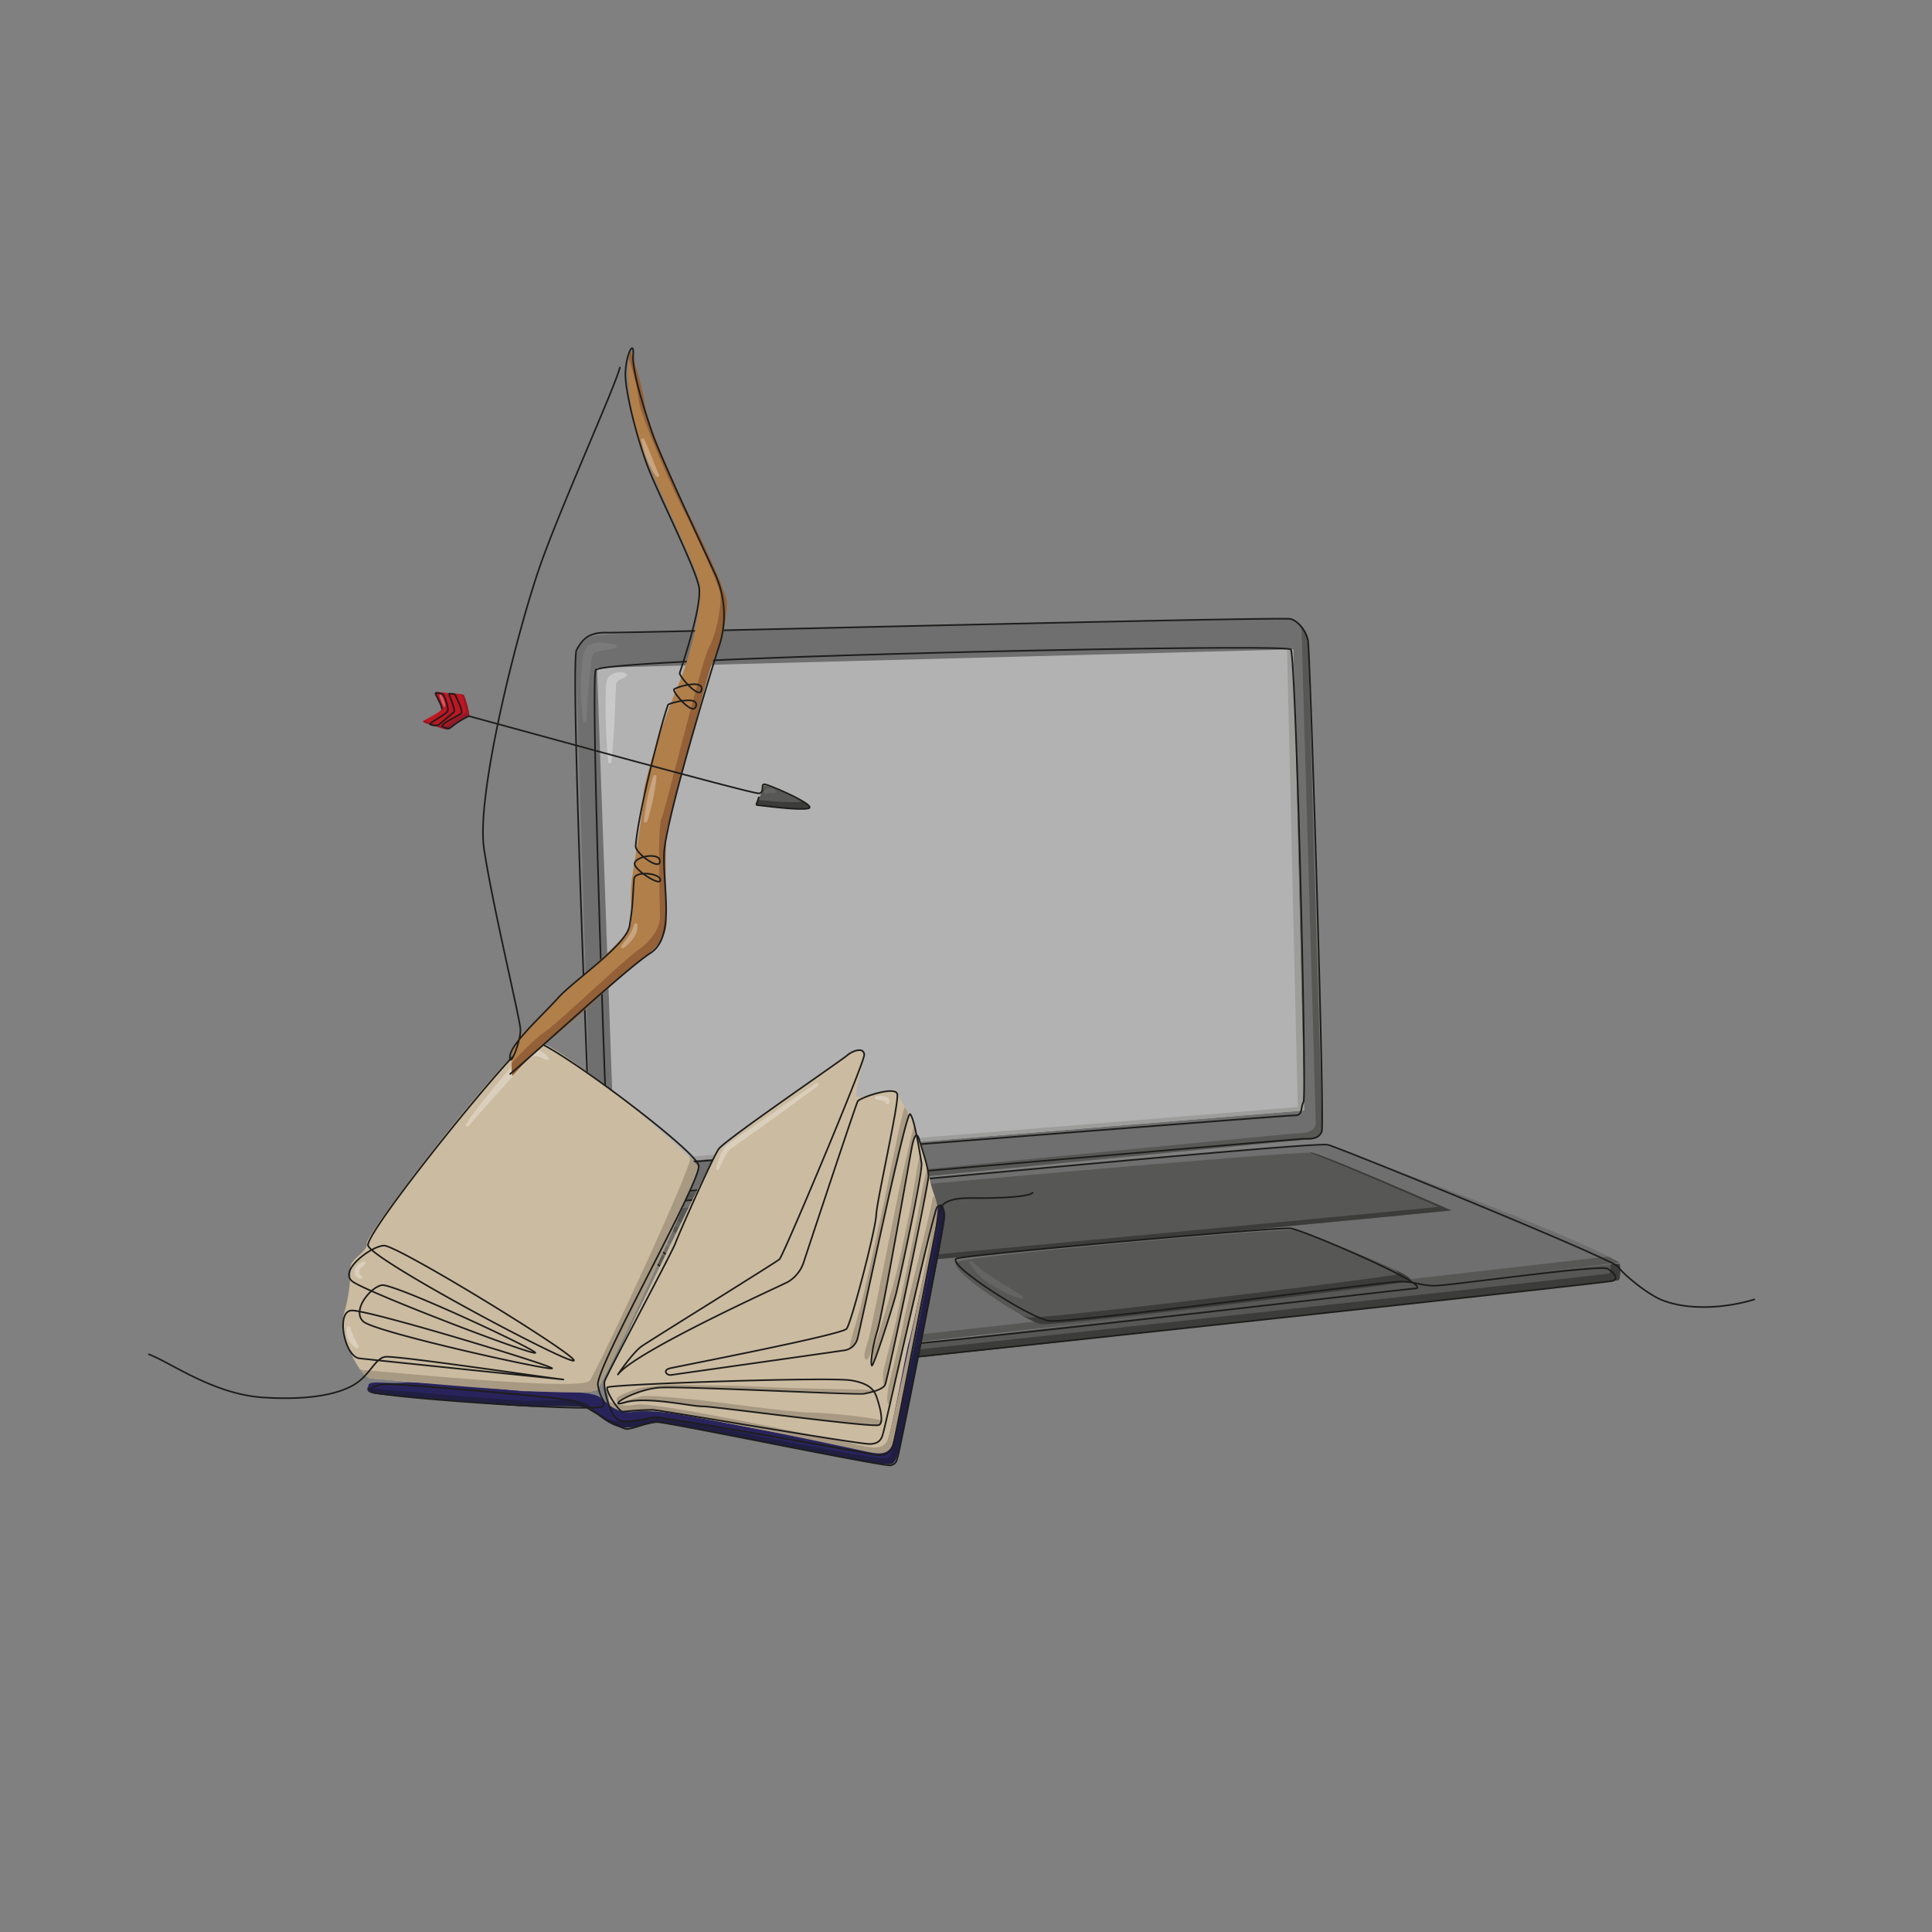 <svg xmlns="http://www.w3.org/2000/svg" viewBox="0 0 600 600"><rect x="0" y="0" width="600" height="600" fill="#808080" stroke="none"/><defs><style>.cls-1{fill:#706f6f;}.cls-2{fill:#b2b2b2;}.cls-3{fill:#575756;}.cls-4,.cls-5{fill:#fff;}.cls-4{opacity:0.3;}.cls-5{opacity:0.08;}.cls-6{fill:#9d9d9c;}.cls-7{fill:#3c3c3b;}.cls-8{fill:none;stroke:#1d1d1b;stroke-linecap:round;stroke-linejoin:round;stroke-width:0.5px;}.cls-9{fill:#cbbba0;}.cls-10{fill:#29235c;}.cls-11{fill:#a89983;}.cls-12{fill:#201e41;}.cls-13{fill:#b17f4a;}.cls-14{fill:#be1622;}.cls-15{fill:#936037;}.cls-16{fill:#971826;}</style></defs><g id="color_3" data-name="color 3"><path class="cls-1" d="M400.73,192.26c-4.79-.32-209.33,3.3-216.33,5.24S179,207.4,179,209.26s4.88,156.62,5.07,160.51,3,5.22,6.75,4.94,213.62-20.91,215.58-20.86,4.12-1.11,4.17-2.91-4.41-151.36-4.37-152.83S403.54,192.45,400.73,192.26Z"/><polygon class="cls-2" points="401.66 201.67 405 344.86 190.97 362.31 185.4 207.38 401.66 201.67"/><path class="cls-1" d="M503,392.09c-17-9.86-83.81-34-90.57-36.25-6.26-2.13-218.86,19.16-224.45,19.64-6.72.58,61,44.25,66.43,44.4S503,392.09,503,392.09Z"/><path class="cls-3" d="M503,392.52c.28.62.33,4.71-.33,5.06S263.52,424.1,261.3,424s-3.59.29-5.5,0-3.5-.36-5.37-1.48S188.21,382,187,380.49s-.3-4.38.56-3.66c4.23,3.55,9.89,7.89,11.95,9.49s46.84,31.16,51.75,32.92a15.87,15.87,0,0,0,4.65,1.12C258.79,420.48,502.47,391.42,503,392.52Z"/><path class="cls-3" d="M437.83,397.88c4.21-1.4-32.91-15-34.76-15.9s-101.81,7.86-105.86,9.88,21.88,18.73,26.13,19.39S434.87,398.86,437.83,397.88Z"/><path class="cls-3" d="M450.73,375.91c-23.89,2.46-214.06,20.29-217.58,20.44s-30.65-17.93-31.61-19.63S403,357.17,407.35,358,450.73,375.91,450.73,375.91Z"/></g><g id="shadow_3" data-name="shadow 3"><path class="cls-4" d="M194.41,210.14c-1.12.7-2.79,1-3.07,2.35-.29,5.46-.4,11.16-.83,16.64-.16,2.51-.39,5.05-.6,7.52a.51.51,0,0,1-1,0,169.91,169.91,0,0,1-.74-22.67,12.47,12.47,0,0,1,.14-2.13,3.68,3.68,0,0,1,1.64-2.39,5.11,5.11,0,0,1,4.4-.35.54.54,0,0,1,.06,1Z"/><path class="cls-5" d="M191.16,201.19c-2.16.89-4.72.57-6.71,1.63-.23-.19-.6,1.29-.77,2.4-.88,6.15-1.19,12.46-1.57,18.67a.5.5,0,0,1-1,.07,77.5,77.5,0,0,1-.58-15.3c.2-2.39.22-4.8,1.23-7.09a2.92,2.92,0,0,1,1.16-1.15,7,7,0,0,1,4.38-.79,25.8,25.8,0,0,1,3.8.56.52.52,0,0,1,.06,1Z"/><path class="cls-5" d="M207.29,377.24c5.5,3.58,11.77,6.76,17.16,10.59a.51.51,0,0,1-.49.88,85.31,85.31,0,0,1-13.42-7.37,19.59,19.59,0,0,1-4-3.42.5.5,0,0,1,.07-.7.5.5,0,0,1,.66,0Z"/><path class="cls-5" d="M194.56,375.68c2.91,2.68,7.15,5.81,10.3,8.32,1.19.9,2.38,1.84,3.58,2.63a.5.5,0,0,1-.48.87,52.6,52.6,0,0,1-11.16-7.79,16.66,16.66,0,0,1-3.08-3.5.49.49,0,0,1,.17-.68.52.52,0,0,1,.67.15Z"/><path class="cls-5" d="M302,391.79c4.54,4.48,10.24,7.17,15.54,10.69a.51.51,0,0,1-.44.9,40.22,40.22,0,0,1-8.81-4.14,20.6,20.6,0,0,1-7.1-6.85.51.51,0,0,1,.81-.6Z"/><path class="cls-5" d="M188,378c2.77,2.39,6.64,5.21,9.55,7.46,1.09.81,2.19,1.65,3.27,2.37a.54.54,0,0,1,.25.59c-.06.17-.24.22-.43.13a61.62,61.62,0,0,1-10.11-7,21.89,21.89,0,0,1-3.07-3.09.41.41,0,0,1,0-.57c.15-.11.38,0,.55.15Z"/><path class="cls-3" d="M410.55,351c-.05,1.79-2.21,3-4.17,2.9s-211.8,20.57-215.59,20.86c-2.94.21-5.27-.54-6.26-2.72a8.23,8.23,0,0,0,4.32.66c3.79-.28,213.63-20.91,215.59-20.85s4.12-1.12,4.17-2.91-4.41-151.37-4.37-152.84a5.87,5.87,0,0,0-1.22-2.84c1.82,1.37,3.19,3.84,3.16,4.9C406.14,199.58,410.6,349.15,410.55,351Z"/><polygon class="cls-6" points="405 344.86 190.97 362.31 190.93 361.09 403.03 343.81 399.71 201.73 401.65 201.68 405 344.86"/><path class="cls-3" d="M503,392.1S259.8,420,254.36,419.88c-5-.14-62.15-36.75-66.63-43.38,11.07,10,60.09,41.2,64.68,41.32,5.18.15,226.33-25.22,247-27.6C500.77,390.89,502,391.52,503,392.1Z"/><path class="cls-3" d="M196.6,384.24c-1.68-1.31-5.75-4.43-9.49-7.46a.38.38,0,0,1,.48.05c3.89,3.27,9,7.21,11.4,9.07C197.68,385,196.85,384.43,196.6,384.24Z"/><path class="cls-7" d="M502.64,397.58C502,397.93,263.52,424.1,261.3,424s-3.59.29-5.5,0-3.5-.37-5.37-1.48-55.65-36.28-62.67-41.47c13.32,9.16,58.11,38.42,59.73,39.39,1.87,1.11,3.47,1.16,5.37,1.48s3.27,0,5.49,0S499,395.85,499.69,395.5c.37-.2.52-1.57.52-2.85a14.34,14.34,0,0,1,2.76-.13C503.25,393.14,503.3,397.23,502.64,397.58Z"/><path class="cls-7" d="M437.84,397.88c-3,1-110.25,14-114.5,13.36-1.08-.16-3.56-1.37-6.6-3.11a11.24,11.24,0,0,0,2.66,1c4.24.66,111.53-12.38,114.49-13.36.7-.23.27-.79-.93-1.58C436.81,396,439.06,397.47,437.84,397.88Z"/><path class="cls-7" d="M450.73,375.91c-23.89,2.46-214.06,20.28-217.58,20.43a9,9,0,0,1-3.25-1.17c13.28-1.07,193.63-18,216.86-20.37,0,0-29.4-12.92-40-16.85a2.61,2.61,0,0,1,.6,0C411.69,358.75,450.73,375.91,450.73,375.91Z"/></g><g id="oneline_3" data-name="oneline 3"><path class="cls-8" d="M544.8,403.57c-9.07,2.74-20.5,3.43-28.64.18-4.48-1.79-11.93-7.9-13.66-10.35s-85.34-36.54-90.1-37.87-219.81,20.08-224.58,19.1-4.13-3.5-4.41-13.65S177,205.75,179.06,201.86s4.35-5.54,9.56-5.39,209.65-5,212.24-4.24,4.77,4,5.35,6.66,5.29,150.36,4.26,152.61-3.32,2.19-5.28,2.14S193.87,371.91,191.6,371.52s-2.37-8.53-2.85-14.74S183.3,212,185,208.1s214.31-8.42,215.88-6.42,5,138.62,3.94,140.55-.12,4.23-2.73,4.16-206,16.13-209.3,16-5.79,8.92-4.47,12.26c.95,2.43,6.7,6.87,9.58,8.57s47.13,34.92,56.91,36.2,178.25-18.77,184.69-19.27-34.7-18.22-38.75-18.67-99.08,8.09-103.51,9.32,22.51,18.57,28.58,19.41,105-12.33,109.34-12.21,6.06,1.19,10.12,1.3,51.65-6.7,54-5.28,3.3,3.14,1.59,3.77-239.06,26.23-243.81,26.43-65.94-39.4-69.88-43.57-13.36-6.8-19.45-7a23.35,23.35,0,0,0-14,4"/></g><g id="color_2" data-name="color 2"><path class="cls-9" d="M185.61,431.38c4.24-6.86,31.6-66.17,31.15-68.87S171.89,322,165.33,323.08s-51.85,60.25-51.4,62.95-5.14,4.83-5.08,7.59a50.5,50.5,0,0,1-2,14.22c-1.92,5.9,4.65,20.18,8.64,20.31S183.42,434.92,185.61,431.38Z"/><path class="cls-9" d="M189.38,436.41c-.75-5.55-2.08-6.06-1.33-8s32.77-68.13,34.5-70.56,39.77-30.49,42.19-30.9,2.6-1.5,3.29.52-2.61,11.11-2.13,12.82,11.61-2.85,12.18-1.68a56.94,56.94,0,0,0,4.57,7.4c1.33,1.56,5.37,15.86,6,19.67s2,6,2.42,9.13c.82,6-12.81,70.55-13.88,73.6-1.37,3.94-5.19,3-8.89,2.2S205.14,437,198.91,438,189.38,436.41,189.38,436.41Z"/><path class="cls-10" d="M186.86,434.48c-1.92-3.25-21-2-25.75-2.54s-30.48-3-35.8-2.56-10.55-.71-10.86.71-1,2.37,2.67,2.85,46,4.13,49,3.91,16.12-.5,17.41.66,5.21,4.9,8.91,5.65,10.19-1.43,12.11-1.47,44.26,8.53,46.8,8.93,17,3.2,19,3.43,4.81.84,6.42.57,2.36-4,2.8-6.23,14.36-68.58,14-71-.73-3.38-1.36-3.28-.88-.06-.89.61-1.09,5.13-1.91,9-6.12,29.71-7.15,33.08S276.52,447.64,275,449s-4.58,1.3-8.59.5-28.75-5.24-31.36-5.74-16.64-3.2-23.45-4.36c-8.84-1.51-13.42-1.19-15.5-.85a9.26,9.26,0,0,1-6.72-2.1A25.41,25.41,0,0,0,186.86,434.48Z"/></g><g id="shadow_2" data-name="shadow 2"><path class="cls-11" d="M216.75,362.51c.45,2.7-26.9,62-31.14,68.87-2.18,3.54-66.12-3.11-70.11-3.24-1.16,0-2.54-1.27-3.87-3.15a2.79,2.79,0,0,0,1.4.52c4,.13,67.93,6.78,70.12,3.24,4.23-6.86,31.59-66.17,31.14-68.87a2.18,2.18,0,0,0-.42-.69C215.64,360.92,216.69,362.11,216.75,362.51Z"/><path class="cls-11" d="M290.45,372.12c.82,6-13.51,71.46-14.57,74.52-1.37,3.93-5.2,3-8.89,2.19s-63.16-13.66-69.4-12.62a13.81,13.81,0,0,1-8.38-.93c.06.34.11.72.17,1.13,0,0,3.29,2.65,9.53,1.61s65.7,11.81,69.39,12.62,7.52,1.74,8.89-2.19c1.07-3.06,14.7-67.6,13.88-73.61Z"/><path class="cls-12" d="M293.49,377.4c.41,2.41-13.51,68.72-14,71s-1.2,6-2.81,6.23-4.44-.35-6.41-.57-16.43-3-19-3.42-44.88-9-46.8-8.95-8.42,2.24-12.11,1.48-7.62-4.5-8.91-5.65-14.43-.89-17.41-.66-45.34-3.42-49-3.91c-3-.39-3.08-1.09-2.85-2.11a9.32,9.32,0,0,0,1.54.3c3.65.49,46,4.13,49,3.91s16.12-.49,17.42.66,5.21,4.9,8.9,5.65,10.19-1.43,12.11-1.47,44.27,8.54,46.8,8.94,17,3.2,19,3.42,4.81.84,6.41.57,2.36-4,2.8-6.23,14.37-68.58,14-71q-.15-.84-.27-1.44l.23,0C292.77,374,293.09,375,293.49,377.4Z"/><path class="cls-11" d="M286.08,360.73c.17,2.36-7.15,39.24-8.1,42.66s-6.2,18.87-6.66,20-.42-3.84.35-5.71,3.84-12.17,5.64-18.34,4.4-19.22,5.25-23.27,2.42-15.41,3.06-16.82S286.08,360.73,286.08,360.73Z"/><path class="cls-11" d="M265.54,417.38c2-3.78,8.66-38.33,9.6-41.72s7.09-28.58,6.92-29.63a4.9,4.9,0,0,0-1.06-2.17c-.43-.65-5.88,26.71-6.19,28.2s-6.8,31.28-7.67,34.23-3.39,11.38-3.26,12.16S265.54,417.38,265.54,417.38Z"/><path class="cls-11" d="M284.34,352.49c.64-.54-.1-2-.44-2.59s-5.2,22.05-5.76,25-7.6,37.87-8.22,40.34-2,5.53-1.25,6.73,1.54-1.44,2.16-3a167.49,167.49,0,0,0,4.13-17c.45-3.49,3.26-17.74,3.55-19.56s2.4-14.92,3.23-18.77S283.32,353.34,284.34,352.49Z"/><path class="cls-11" d="M276.9,432.84c1.66-4.5,13.23-55.42,13.52-57.28s.52-1.73,0-3.44-.78.15-1.56,3.9-7.7,30.8-8.39,35.13-4.26,17.78-4.65,20.25-.35,3.88,0,4.63S276.9,432.84,276.9,432.84Z"/><path class="cls-11" d="M274.5,430.11c1.46-1.86,2.93-12,3.7-14.8s3.19-15.34,4-19.17,4-22.86,5-24.46.83-4.87,1-6.34.29-1.67-.09-2.77-3.13,14.85-3.69,17.85-5.49,26.86-6.21,30.07-3.56,13.47-3.84,15.26S274.3,430.36,274.5,430.11Z"/><path class="cls-11" d="M192.16,435.82c-3.26,1.72,5.4-1.28,7.86-1.13s37.37,4.24,41.95,4.78,28.43,3.46,29.73,3.27,1.94-.7,2-1.46-16-2.57-22.33-2.63-31.67-3.69-35.64-4-14.47-1.52-16.44-1S193.71,435,192.16,435.82Z"/><path class="cls-11" d="M270.33,432.3c-3.1.52-30.61-.69-34.16-.65s-24-1.24-26.69-.78-6.43-.43-8.52.48-7.28,2.34-8.59,3.5-1.09-.68-.3-1.13A32.35,32.35,0,0,1,199,431a84.72,84.72,0,0,1,8.85-1c1.49,0,18.53.35,20.16.35s17,.74,19.12.76,21.07.47,22.24.5,1.8-.09,1.58.31A.71.71,0,0,1,270.33,432.3Z"/><path class="cls-4" d="M169.61,329.16c-2.83-1.45-4.38-1.89-6.4.73l-5.92,6.57c-3.42,3.85-8.52,9.3-11.72,13.22a.5.5,0,0,1-.72.1.51.51,0,0,1-.11-.65,44.68,44.68,0,0,1,2.56-3.69c4.48-5.92,9.24-11.59,14.2-17.12,1-1.23,2.68-2.77,4.54-2.49a6.11,6.11,0,0,1,4.22,2.57.51.51,0,0,1-.65.76Z"/><path class="cls-4" d="M222.39,362.73c.71-2.45,1.42-5.34,3.46-7.2,3.48-2.56,7.13-4.89,10.64-7.43,4.2-2.94,12.7-8.83,16.93-11.73a.5.5,0,0,1,.59.81c-8.89,6.71-17.93,13.19-27.06,19.56-1.85,1.69-2.5,4.06-3.63,6.35a.5.5,0,0,1-.93-.36Z"/><path class="cls-4" d="M272.15,340.44c1.46-.35,4.76-.1,4,2.17a.54.54,0,0,1-1,0,1,1,0,0,0-.38-.52,10.09,10.09,0,0,0-2.69-.67.51.51,0,0,1,0-1Z"/><path class="cls-4" d="M111.85,397.1c-2.38-.72-2.13-3.17-.42-4.48.45-.32,1.68-1.4,2.09-.54a.5.5,0,0,1-.17.56c-.73.62-2.06,1.67-1.78,2.72a3,3,0,0,0,.78.89.51.51,0,0,1-.5.85Z"/><path class="cls-4" d="M110.58,418.65a6.54,6.54,0,0,1-2.88-6.28.52.52,0,0,1,1-.17c.51,1.08.74,2.11,1.15,3s1,1.78,1.49,2.81a.51.51,0,0,1-.74.65Z"/></g><g id="oneline2"><path class="cls-8" d="M46.22,420.6c6.7,2.47,20,12.38,35.48,13.39s24.48-1.39,28.92-4.38,5.9-7.72,9-8.23,50,6.46,55.07,7-58.5-6-63.09-6.53-7.36-14.5-2.48-14.86,60.25,16.44,62.29,17.9-54.85-11.06-58.57-14.48,2.25-10.71,5.75-11.29S162,417,166.05,419.9s-52.53-18.63-56.68-22,5.83-10.85,9.83-11.07,57.05,32.25,59,35.53-63.17-31.23-63.9-35.6,46.16-62.52,50.46-63.69S216.22,357.17,217,362s-32.18,62.87-31.31,68.12,2.53,4.43,1.58,6.56-70.41-2.85-71.67-4.45,2.11-2.16,4.37-2.37,55.85,4.14,58.67,5.31,14,8.83,16.22,8.62,6.07-2,9-2.16,71.14,14.06,72.84,13.44,1.62-1.09,2.16-2.82,14.8-72.57,14.32-75.45-1-2.79-2.13-1.94-16,67.5-16.62,69.59c-.46,1.6-.66,3.89-4.25,4S205,437.92,202.76,437.85a84,84,0,0,0-9.26.57c-1.28.21-5.54-6.63-4.87-7.56s69.08-3.34,75.81-2.16c5.84,1,7.11,3.25,7.72,4.95s2.64,7.93.83,8.89-51.54-5.84-54.81-5.78-17.28-3.19-24-1.25,3.09-4.12,10.73-4.58,61,2.3,63.36,1.9,5.85-1.31,6.6-2.75,13.45-62,13.48-64.8-2.46-9.76-2.88-11.33-1.3-2.92-2.35,2.68-9,51.25-10.6,56.44-2.23,10.23-1.78,11,6.6-18.5,7.58-22.44,8.32-37.67,7.87-40.39S284,347.29,282.65,346s-15.64,67.75-16.4,69.88a4.92,4.92,0,0,1-4.34,3.52c-2.08.35-51.8,7.34-53.4,7.6s-2.72-1.51-.51-2.05,53.43-10.4,54.92-12.29,9-30.72,9.2-35.35,7.15-34.85,6.53-37.54S267,340.93,266.38,342,250,390.74,249.49,392.29a11.11,11.11,0,0,1-4.86,5.86c-2.43,1.26-47.25,21.51-52.73,28.71-.24.32,4.6-6.84,7.4-8.78s41.62-26,42.77-27,26.41-61.05,26.33-63.5-3.51-1.38-5.38.24-37.82,26.18-39.81,29-12.48,26.54-13.49,29.34-21.28,40.65-21.92,42.73,1.71,11.21,4.5,12.22,8.89-.83,11.5-.94,65.9,11.16,68.61,11.69c1.75.35,4.27-.68,4.84-2.45.73-2.24,13.93-70.95,14.75-73.87s5.48-3.55,9.93-3.47,17.22-.08,18.77-1.65"/></g><g id="color_1" data-name="color 1"><path class="cls-13" d="M195.8,108.74c-1.57,6.87-.37,18.33,2.68,27.72s15.85,35.64,18.33,42.93c2.31,6.78-2.68,25.49-6.26,33.54s-10.73,29.52-10.73,34-2.65,19.94-3.55,25.75.32,10.74-.47,14.94c-.74,3.93-22.36,21.47-26.39,26.39s-9.84,7.6-10.28,13,0,7.15,0,7.15,8-8.94,12.07-11.63,24.6-22.36,29.07-25.49,6.71-7.15,6.71-10.28-.9-27.28.44-30.41,12.52-49.19,14.76-53.22,3.83-12.46,3.58-16.1c-.24-3.39-9.39-22.8-11.63-26.83s-13.42-29.06-13.86-34.43S195.8,108.74,195.8,108.74Z"/><path class="cls-3" d="M234.78,250s2.34-4.81,2.34-5.92,12.66,4.68,14.18,6.33S236.16,250.41,234.78,250Z"/><path class="cls-14" d="M137.23,220c0-1.11-2.1-4.32-2.06-4.78.07-.64,3.74,0,4.61.1s3.93,0,4.37.74a27.83,27.83,0,0,1,1.62,6.24c0,.32-4.87,2.32-6,3.88-.72,1.05-4-.56-5.41-.92s-2.7-.71-3-1.23C131.27,223.74,137.25,221.12,137.23,220Z"/></g><g id="shadow_1" data-name="shadow 1"><path class="cls-15" d="M222.18,203.09c-2.24,4-13.42,50.09-14.76,53.22s-.45,27.28-.45,30.41-2.23,7.15-6.71,10.28-25,22.81-29.06,25.49-12.08,11.63-12.08,11.63a17.61,17.61,0,0,1-.19-4c2.62-2.79,7.44-7.77,10.27-9.66,4-2.68,24.59-22.36,29.06-25.49s6.71-7.15,6.71-10.28-.89-27.28.45-30.41,12.52-49.19,14.76-53.22,3.83-12.46,3.57-16.1c-.23-3.4-9.39-22.8-11.62-26.83s-13.42-29.07-13.87-34.43c-.26-3.13-1.74-8.4-2.92-12.24a26.09,26.09,0,0,1,.45-2.76s4,11.63,4.47,17,11.63,30.41,13.87,34.43,11.39,23.43,11.62,26.83C226,190.63,224.41,199.07,222.18,203.09Z"/><path class="cls-7" d="M234.78,250s.34-.68.75-1.6c4.21.48,11.78,1.06,13.5.5h0a11.11,11.11,0,0,1,2.25,1.51C252.81,252.06,236.16,250.41,234.78,250Z"/><path class="cls-16" d="M145.77,222.26c-.05.32-4.87,2.31-6,3.88-.73,1-4-.56-5.41-.92s-2.7-.71-3-1.23c0,0,.09-.13.3-.25.5.17,1.08.32,1.7.48,1.44.36,4.68,2,5.41.92,1.09-1.57,5.91-3.56,6-3.88a29.56,29.56,0,0,0-1.37-5.65,1.25,1.25,0,0,1,.75.41A28.8,28.8,0,0,1,145.77,222.26Z"/><path class="cls-5" d="M237.36,246c.11-1.21,1.72-1.64,2.66-1.1.47.21,1.23.72.73,1.26-.45.36-1.35,0-1.71.1a1.26,1.26,0,0,0-.86.28.55.55,0,0,1-.82-.54Z"/><path class="cls-4" d="M200,254.86a67.58,67.58,0,0,1,2.9-13.85.49.49,0,0,1,.63-.31.5.5,0,0,1,.34.54A67.14,67.14,0,0,1,201,255.06a.51.51,0,0,1-1-.2Z"/><path class="cls-4" d="M193,293.65c1.66-2.09,3.27-3.95,3.93-6.54a.51.51,0,0,1,1,.07,6,6,0,0,1-1.23,4.2,13.32,13.32,0,0,1-3,3,.5.5,0,0,1-.71-.1.5.5,0,0,1,0-.6Z"/><path class="cls-4" d="M200.07,136.38c1.22,2.63,2.36,5.6,3.42,8.29.37.93.75,1.87,1.16,2.72a.5.5,0,0,1-.84.54c-2.45-3.32-3.7-7.28-4.69-11.23a.51.51,0,0,1,.95-.32Z"/><path class="cls-4" d="M137.73,219.34a29.37,29.37,0,0,1-1.14-2.86.7.7,0,0,1,.06-.75.22.22,0,0,1,.29,0,6.74,6.74,0,0,1,1.32,3.2c.1.51-.31.8-.53.38Z"/></g><g id="oneline_1" data-name="oneline 1"><path class="cls-8" d="M158.46,333.51c8.25-6.87,35.74-32.44,43.55-37.53s3.77-20.44,4.22-30.91,15.18-58.63,16.84-63.62a31,31,0,0,0-1.15-23.55c-4.64-10-17.14-36.8-19.42-43.6-1.49-4.45-6.26-18.49-5.87-23.9.38-5.2-2.15-.57-2.4,5.21s3.81,21.36,7.3,30.25c3.07,7.84,14,29.59,15.51,36.17,1,4.34-2.79,17.48-5.94,26.92-.34,1,5.92,8.06,6.7,5.56,1.23-3.9-8.24-1.06-8.5-.36-.32.9,5.68,8,6.75,5.4,1.59-3.88-8.35-1.14-8.55-.7-1.34,3-9.35,33.15-10.09,43.94-.15,2.1,7.75,7.95,7.52,4.55-.19-2.74-7.93-1.38-7.85,1,.06,1.84,8,7,8,5,0-2.25-8-3-8.17-.36-.5,7.13-.36,8-1.37,14.47-.95,6.1-17.36,17-22.3,22.54s-14.71,14.19-14.88,18.16,3.47-4.92,3.26-8.54-8.8-39.06-11.32-56.16,11-70.39,18.35-90.32,22.14-52.55,23.87-59"/><path class="cls-8" d="M235.65,247.61c-.47,1.86-1.22,2.39-.26,2.46,1.92.14,12.43,1.65,15.58,1s-10.37-6.68-13.28-7.45c-1.75-.47,0,2.52-2,2.77s-85.49-22.8-90.11-24a27.5,27.5,0,0,0-5.27,3.28c-1,1-1.53.5-2.78,0s4.62-3.36,5.58-4-1.08-4.3-1.58-5.58c-.29-.75-1-.59-2-.66-.38,0,2.19,5.1,1.36,5.77-1.17.93-3.69,3.19-4.74,3.92a3.2,3.2,0,0,1-2.53-.16c-.71-.31,5-3.08,5.39-4.12s-.79-4.09-1.24-5c-.19-.36-2.6-1-2.51-.49.14.78,1.71,3.13,2,4.78"/></g></svg>
